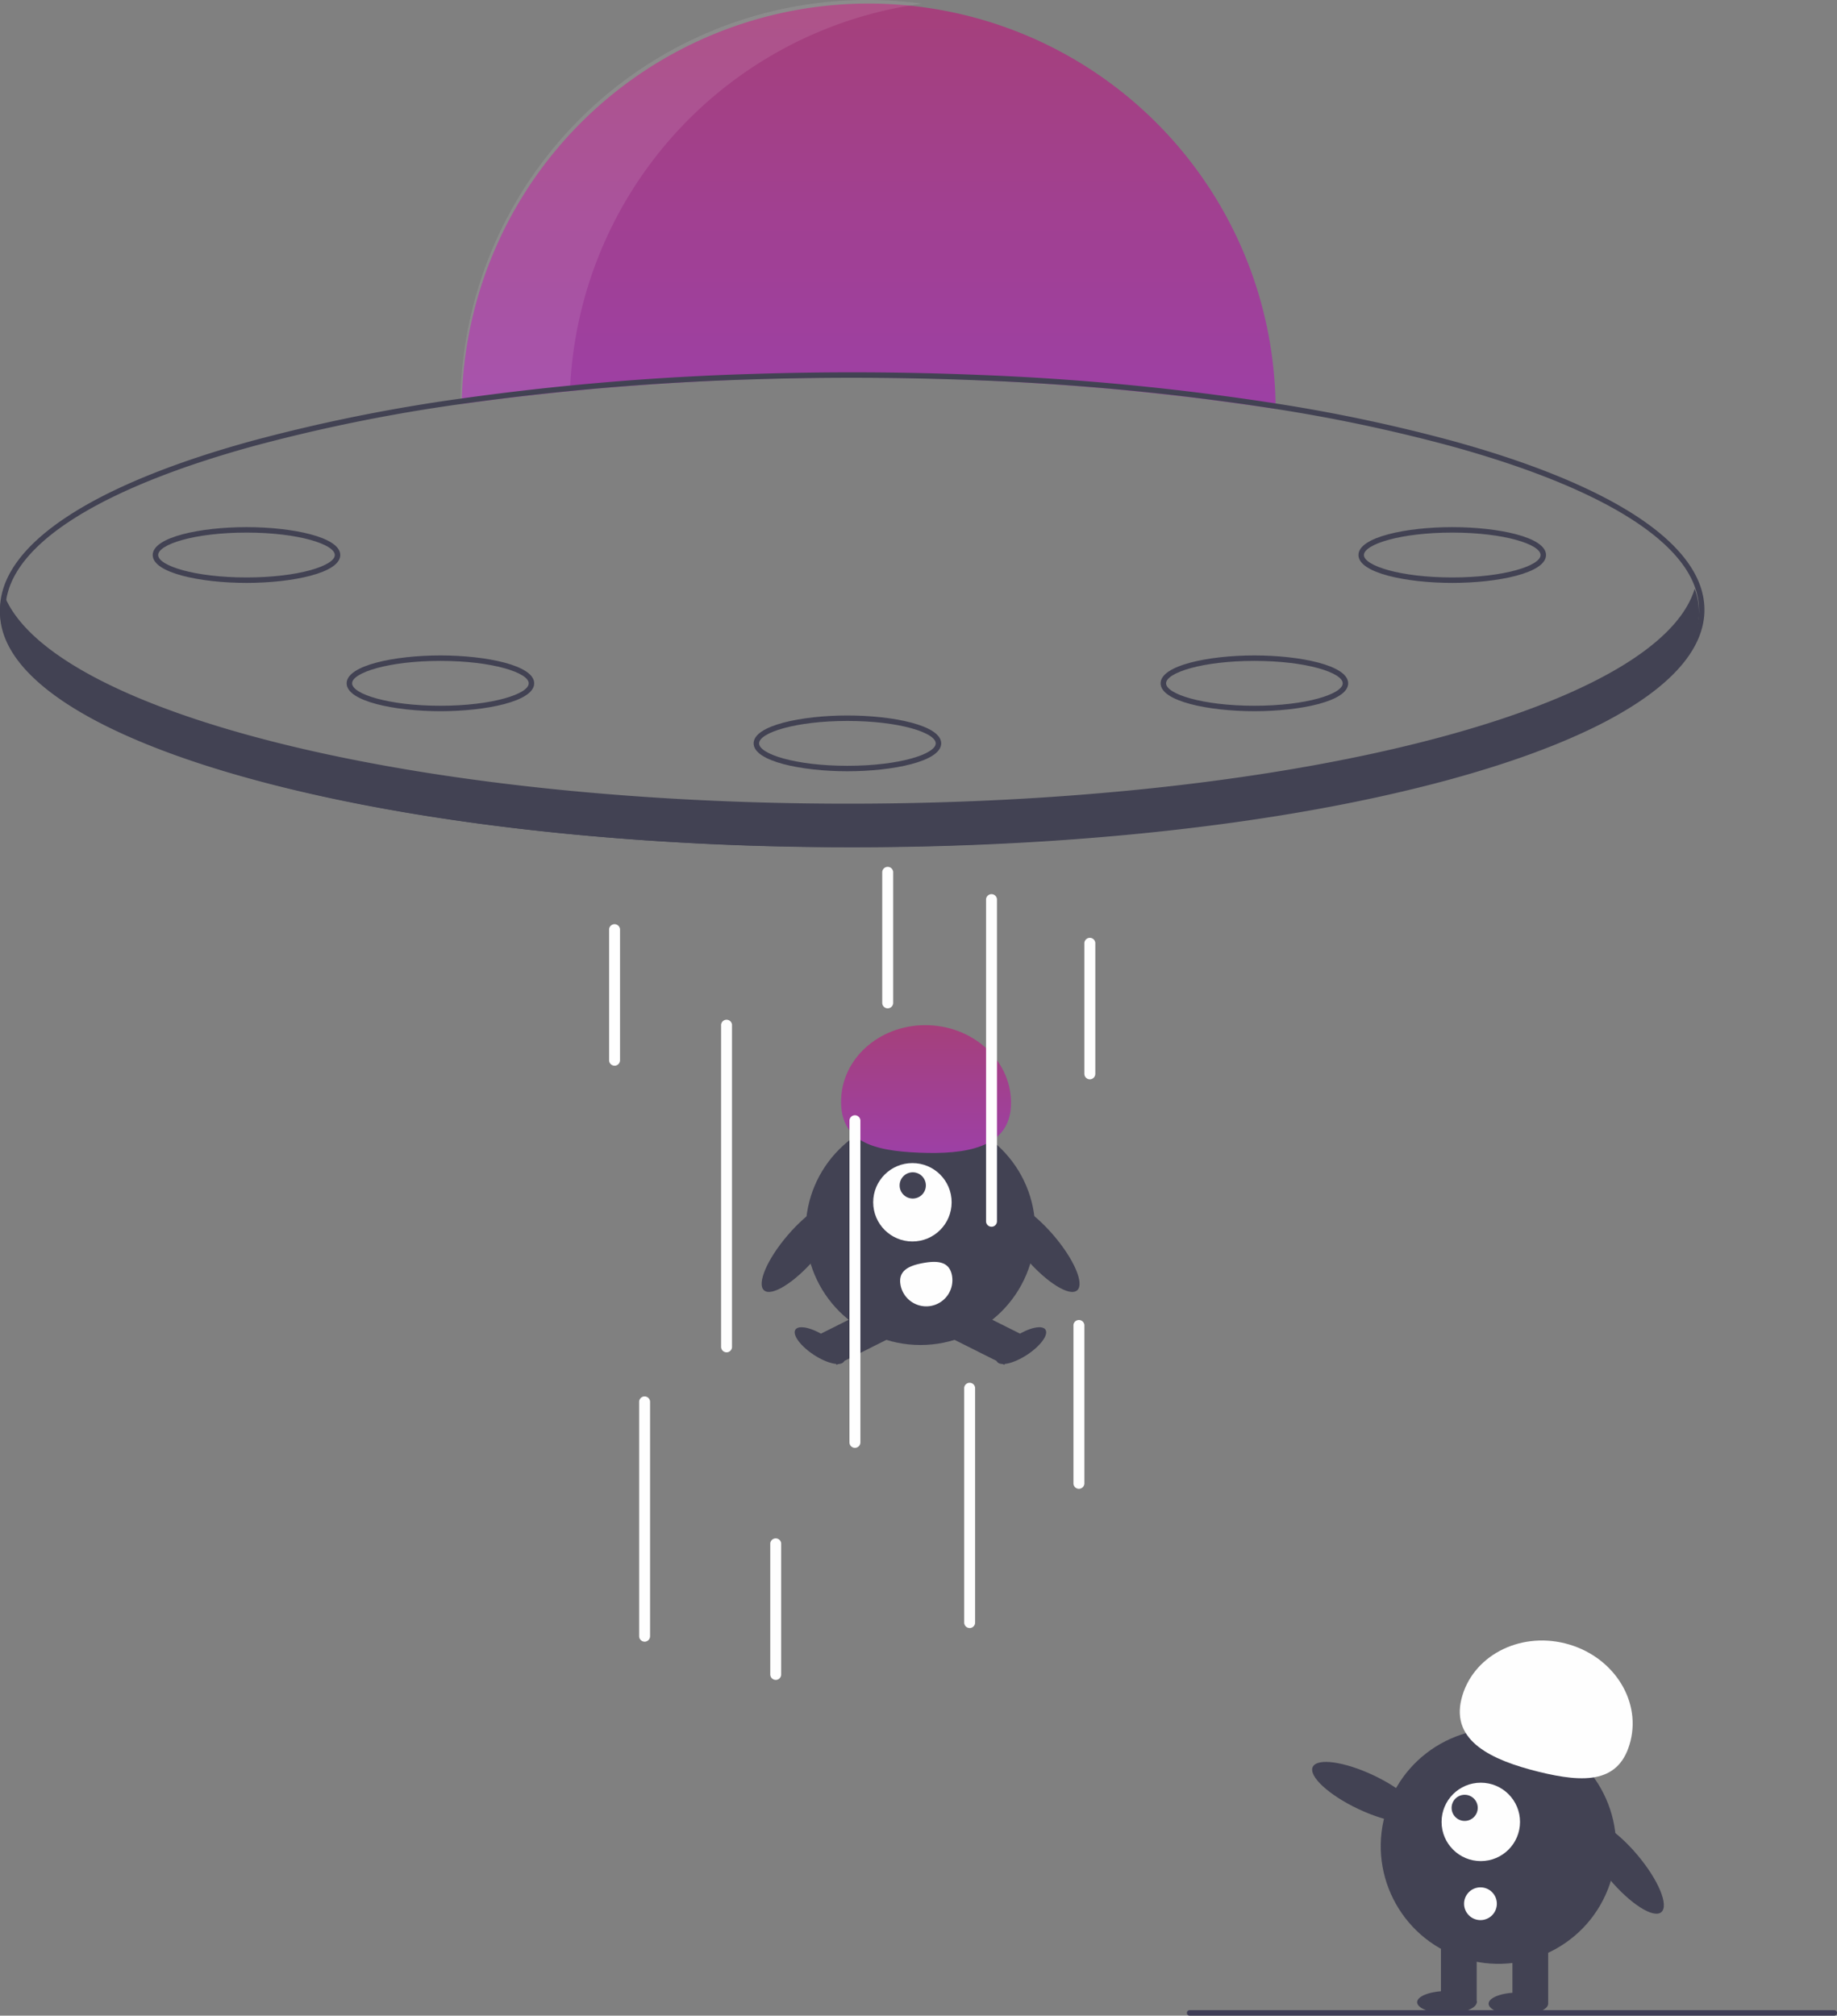 <svg xmlns="http://www.w3.org/2000/svg" width="268.001" height="294" viewBox="0 0 268.001 294">
    <rect x="0" y="0" width="268.001" height="294" fill="#808080" stroke="none"/>
    <defs>
        <linearGradient id="5546eox6ua" x1=".5" x2=".5" y2="1" gradientUnits="objectBoundingBox">
            <stop offset="0" stop-color="#a5407b"/>
            <stop offset="1" stop-color="#9d40a5"/>
        </linearGradient>
    </defs>
    <g data-name="Group 3622" transform="translate(.001 .001)">
        <path data-name="Path 142" d="M551.5 141.279a398.583 398.583 0 0 0-61.767-4.543 406.755 406.755 0 0 0-56.977 3.814c0-.267.008-.534.02-.8a59.376 59.376 0 0 1 118.716.725c.001.27.008.537.008.804z" transform="translate(-365.401 -81.633)" style="fill:url(#5546eox6ua)"/>
        <g data-name="Group 3621" style="opacity:.1">
            <path data-name="Path 143" d="M499.641 81.336a59.379 59.379 0 0 0-67.318 57.028c-.012.267-.016.534-.02.8a342.222 342.222 0 0 1 16.006-1.9 59.354 59.354 0 0 1 51.333-55.923z" transform="translate(-365.129 -80.803)" style="fill:#fff"/>
        </g>
        <path data-name="Path 144" d="M475.8 227.243a239.326 239.326 0 0 0-25.982-5.511 376.23 376.23 0 0 0-43.332-4.161 451.788 451.788 0 0 0-33.08-.135 388.172 388.172 0 0 0-42.3 3.571 248.962 248.962 0 0 0-30.784 6.235c-23.595 6.518-36.59 15.254-36.59 24.594s12.995 18.076 36.59 24.594c16.593 4.587 37.052 7.712 59.344 9.146 9.2.6 18.713.9 28.4.9 9.715 0 19.259-.307 28.488-.9 20.287-1.31 39.056-4.021 54.765-7.963a209.9 209.9 0 0 0 3.383-.876l1.1-.3a.39.39 0 0 1 .064-.02c.351-.1.7-.2 1.044-.291.693-.2 1.379-.394 2.052-.6l.088-.024c.586-.175 1.16-.35 1.729-.526.466-.147.929-.291 1.387-.438q.5-.161.992-.323c.239-.08.474-.155.705-.235.315-.1.63-.211.94-.319.132-.044.263-.088.391-.135.3-.1.59-.2.881-.307.315-.112.63-.227.94-.338.259-.092.518-.187.773-.283.215-.084.427-.163.642-.243.586-.219 1.16-.446 1.725-.669.283-.115.566-.227.845-.342s.554-.227.825-.342q.669-.281 1.315-.561c.207-.1.419-.187.622-.275l.462-.211a77.494 77.494 0 0 0 1.522-.708q2.248-1.075 4.2-2.2c8.149-4.662 12.449-9.835 12.449-15.21 0-9.337-12.995-18.077-36.595-24.594zm-.215 48.424c-16.613 4.591-37.128 7.716-59.479 9.138-9.09.577-18.486.876-28.046.876-9.528 0-18.893-.295-27.954-.872-22.387-1.417-42.934-4.543-59.571-9.142-23.22-6.418-36.008-14.879-36.008-23.83a9.6 9.6 0 0 1 .3-2.345c2.032-8.075 14.533-15.632 35.713-21.485a248.764 248.764 0 0 1 30.549-6.2 389.271 389.271 0 0 1 42.559-3.583q7.125-.233 14.418-.231c6.141 0 12.214.123 18.183.362a375.438 375.438 0 0 1 43.583 4.181 238.826 238.826 0 0 1 25.759 5.471c21.176 5.853 33.673 13.406 35.709 21.477a9.475 9.475 0 0 1 .3 2.353c0 8.951-12.79 17.412-36.01 23.83z" transform="translate(-263.734 -162.891)" style="fill:#424253"/>
        <path data-name="Path 145" d="M513.027 299.919c0 5.319-4.388 10.352-12.222 14.847a64.251 64.251 0 0 1-4.2 2.2c-.391.187-.789.374-1.191.557-.108.052-.219.1-.331.151l-.462.211c-.2.088-.414.179-.622.275q-.646.281-1.315.561c-.271.115-.55.231-.825.342l-.845.342c-.566.223-1.14.45-1.726.669-.215.08-.427.159-.642.243-.255.1-.514.191-.773.283-.311.111-.626.227-.94.338-.291.1-.582.207-.881.307a8.971 8.971 0 0 1-.391.135c-.311.108-.626.215-.94.319-.231.08-.466.155-.705.235q-.49.161-.992.323c-.458.147-.921.291-1.387.438-.57.175-1.144.35-1.729.526l-.088.024c-.673.2-1.359.4-2.052.6-.347.1-.693.2-1.044.291a.384.384 0 0 0-.064.02l-1.1.3a294.094 294.094 0 0 1-3.383.876c-15.282 3.814-34.031 6.594-54.781 7.935-9.09.585-18.566.9-28.3.9-9.823 0-19.379-.315-28.54-.912-54.689-3.564-95.392-17.133-95.392-33.33a9.975 9.975 0 0 1 .446-2.907c.024.068.048.131.076.2 5.686 14.923 46.042 26.983 98.4 29.926 8.022.454 16.33.689 24.834.689 8.54 0 16.88-.239 24.934-.693 52.318-2.954 92.634-15.019 98.3-29.93q.144-.358.251-.717a10.067 10.067 0 0 1 .618 3.432z" transform="translate(-265.165 -210.611)" style="fill:#424253"/>
        <path data-name="Path 146" d="M334.754 282.045c-6.632 0-13.681-1.426-13.681-4.068s7.049-4.068 13.681-4.068 13.681 1.426 13.681 4.068-7.049 4.068-13.681 4.068zm0-7.34c-7.593 0-12.884 1.724-12.884 3.272s5.291 3.272 12.884 3.272 12.884-1.724 12.884-3.272-5.291-3.272-12.884-3.272z" transform="translate(-298.795 -197.023)" style="fill:#424253"/>
        <path data-name="Path 147" d="M405.753 329.045c-6.632 0-13.681-1.426-13.681-4.068s7.049-4.068 13.681-4.068 13.681 1.426 13.681 4.068-7.049 4.068-13.681 4.068zm0-7.34c-7.592 0-12.884 1.724-12.884 3.272s5.291 3.272 12.884 3.272 12.884-1.724 12.884-3.272-5.291-3.272-12.884-3.272z" transform="translate(-341.501 -225.309)" style="fill:#424253"/>
        <path data-name="Path 148" d="M774.753 282.045c-6.632 0-13.681-1.426-13.681-4.068s7.049-4.068 13.681-4.068 13.681 1.426 13.681 4.068-7.049 4.068-13.681 4.068zm0-7.34c-7.593 0-12.884 1.724-12.884 3.272s5.291 3.272 12.884 3.272 12.884-1.724 12.884-3.272-5.291-3.272-12.884-3.272z" transform="translate(-562.886 -197.023)" style="fill:#424253"/>
        <path data-name="Path 149" d="M703.753 329.045c-6.632 0-13.681-1.426-13.681-4.068s7.049-4.068 13.681-4.068 13.681 1.426 13.681 4.068-7.049 4.068-13.681 4.068zm0-7.34c-7.592 0-12.884 1.724-12.884 3.272s5.291 3.272 12.884 3.272 12.884-1.724 12.884-3.272-5.291-3.272-12.884-3.272z" transform="translate(-520.75 -225.309)" style="fill:#424253"/>
        <path data-name="Path 150" d="M554.753 351.045c-6.632 0-13.681-1.426-13.681-4.068s7.049-4.068 13.681-4.068 13.681 1.426 13.681 4.068-7.049 4.068-13.681 4.068zm0-7.34c-7.593 0-12.884 1.724-12.884 3.272s5.291 3.272 12.884 3.272 12.884-1.724 12.884-3.272-5.291-3.272-12.884-3.272z" transform="translate(-431.125 -238.55)" style="fill:#424253"/>
        <ellipse data-name="Ellipse 19" cx="16.742" cy="16.728" rx="16.742" ry="16.728" transform="translate(117.542 162.724)" style="fill:#424253"/>
        <path data-name="Rectangle 215" transform="rotate(-26.601 471.31 -156.059)" style="fill:#424253" d="M0 0h9.113v5.086H0z"/>
        <path data-name="Path 165" d="M1.588 0c.877 0 1.589 1.9 1.59 4.238s-.709 4.238-1.586 4.237S0 6.577 0 4.237.711 0 1.588 0z" transform="rotate(-56.601 238.903 -9.31)" style="fill:#424253"/>
        <path data-name="Rectangle 216" transform="rotate(-63.399 227.043 -14.531)" style="fill:#424253" d="M0 0h5.086v9.113H0z"/>
        <path data-name="Path 166" d="M4.237 0c2.34 0 4.238.713 4.238 1.59s-1.9 1.587-4.236 1.586S0 2.465 0 1.588 1.9 0 4.237 0z" transform="rotate(-33.399 401.075 -142.31)" style="fill:#424253"/>
        <ellipse data-name="Ellipse 22" cx="5.722" cy="5.717" rx="5.722" ry="5.717" transform="translate(127.39 169.644)" style="fill:#fefefe"/>
        <path data-name="Path 167" d="M1.9 0A1.912 1.912 0 1 1 0 1.912 1.908 1.908 0 0 1 1.9 0z" transform="rotate(-45 273.94 -71.024)" style="fill:#424253"/>
        <path data-name="Path 151" d="M596.444 468.076c.252-6.193-5.09-11.438-11.931-11.716s-12.591 4.518-12.843 10.71 4.5 7.6 11.345 7.878 13.177-.679 13.429-6.872z" transform="translate(-448.954 -306.821)" style="fill:url(#5546eox6ua)"/>
        <path data-name="Path 168" d="M2.626 0c1.45 0 2.628 3.747 2.63 8.368s-1.171 8.366-2.621 8.365S.007 12.987 0 8.366 1.176 0 2.626 0z" transform="rotate(-40.645 311.391 -106.118)" style="fill:#424253"/>
        <path data-name="Path 169" d="M8.366 0c4.621 0 8.367 1.18 8.368 2.63S12.99 5.259 8.369 5.256 0 4.076 0 2.626 3.746 0 8.366 0z" transform="rotate(-49.355 257.69 -25.885)" style="fill:#424253"/>
        <path data-name="Path 152" d="M600.837 545.06a3.814 3.814 0 0 1-7.506 1.365v-.007c-.375-2.071 1.228-2.8 3.3-3.179s3.83-.25 4.206 1.821z" transform="translate(-461.955 -359.016)" style="fill:#fefefe"/>
        <path data-name="Path 153" d="M528.531 502.773a.8.8 0 0 1-.8-.8v-46.98a.8.8 0 0 1 1.594 0v46.983a.8.8 0 0 1-.8.8z" transform="translate(-422.532 -305.527)" style="fill:#fefefe"/>
        <path data-name="Path 154" d="M498.531 628.031a.8.8 0 0 1-.8-.8v-34.238a.8.8 0 0 1 1.594 0v34.242a.8.8 0 0 1-.8.8z" transform="translate(-404.487 -388.581)" style="fill:#fefefe"/>
        <path data-name="Path 155" d="M575.531 537.773a.8.8 0 0 1-.8-.8v-46.98a.8.8 0 0 1 1.594 0v46.983a.8.8 0 0 1-.794.797z" transform="translate(-450.803 -326.591)" style="fill:#fefefe"/>
        <path data-name="Path 156" d="M546.531 664.9a.8.8 0 0 1-.8-.8v-19.107a.8.8 0 0 1 1.594 0v19.112a.8.8 0 0 1-.8.8z" transform="translate(-433.359 -419.876)" style="fill:#fefefe"/>
        <path data-name="Path 157" d="M587.531 418.9a.8.8 0 0 1-.8-.8v-19.107a.8.8 0 0 1 1.594 0v19.112a.8.8 0 0 1-.794.795z" transform="translate(-458.021 -271.824)" style="fill:#fefefe"/>
        <path data-name="Path 158" d="M487.531 439.9a.8.8 0 0 1-.8-.8v-19.107a.8.8 0 0 1 1.594 0v19.112a.8.8 0 0 1-.8.8z" transform="translate(-397.87 -284.462)" style="fill:#fefefe"/>
        <path data-name="Path 159" d="M661.531 444.9a.8.8 0 0 1-.8-.8v-19.107a.8.8 0 0 1 1.594 0v19.112a.8.8 0 0 1-.794.795z" transform="translate(-502.532 -287.472)" style="fill:#fefefe"/>
        <path data-name="Path 160" d="M657.531 588.883a.8.8 0 0 1-.8-.8v-23.09a.8.8 0 0 1 1.594 0v23.093a.8.8 0 0 1-.794.797z" transform="translate(-500.126 -371.729)" style="fill:#fefefe"/>
        <path data-name="Path 161" d="M617.531 623.031a.8.8 0 0 1-.8-.8v-34.238a.8.8 0 0 1 1.594 0v34.242a.8.8 0 0 1-.8.8z" transform="translate(-476.066 -385.571)" style="fill:#fefefe"/>
        <path data-name="Path 162" d="M625.531 456.773a.8.8 0 0 1-.8-.8v-46.98a.8.8 0 0 1 1.594 0v46.983a.8.8 0 0 1-.8.8z" transform="translate(-480.878 -277.842)" style="fill:#fefefe"/>
        <path data-name="Path 170" d="M2.692 0c1.487 0 2.694 3.841 2.7 8.578s-1.2 8.576-2.687 8.575S.007 13.313 0 8.576 1.205 0 2.692 0z" transform="rotate(-39.938 482.72 -181.755)" style="fill:#424253"/>
        <ellipse data-name="Ellipse 27" cx="17.153" cy="17.165" rx="17.153" ry="17.165" transform="rotate(-71.58 292.728 3.515)" style="fill:#424253"/>
        <path data-name="Rectangle 217" transform="translate(220.649 282.814)" style="fill:#424253" d="M0 0h5.214v9.334H0z"/>
        <path data-name="Rectangle 218" transform="translate(210.222 282.814)" style="fill:#424253" d="M0 0h5.214v9.334H0z"/>
        <ellipse data-name="Ellipse 28" cx="4.345" cy="1.628" rx="4.345" ry="1.628" transform="translate(217.173 290.628)" style="fill:#424253"/>
        <ellipse data-name="Ellipse 29" cx="4.345" cy="1.628" rx="4.345" ry="1.628" transform="translate(206.745 290.411)" style="fill:#424253"/>
        <path data-name="Path 163" d="M798.408 690.291c1.532-6.166 8.3-9.8 15.109-8.105s11.092 8.059 9.559 14.225-6.617 6.186-13.428 4.5-12.773-4.454-11.24-10.62z" transform="translate(-585.197 -442.49)" style="fill:#fefefe"/>
        <ellipse data-name="Ellipse 30" cx="2.695" cy="8.581" rx="2.695" ry="8.581" transform="rotate(-64.626 300.842 -20.407)" style="fill:#424253"/>
        <ellipse data-name="Ellipse 31" cx="5.722" cy="5.717" rx="5.722" ry="5.717" transform="translate(210.311 260.021)" style="fill:#fefefe"/>
        <ellipse data-name="Ellipse 32" cx="1.907" cy="1.906" rx="1.907" ry="1.906" transform="translate(211.774 261.783)" style="fill:#424253"/>
        <ellipse data-name="Ellipse 33" cx="2.391" cy="2.389" rx="2.391" ry="2.389" transform="translate(213.593 275.285)" style="fill:#fefefe"/>
        <path data-name="Path 164" d="M792.709 817.993h-94.045a.4.4 0 1 1 0-.8h94.045a.4.4 0 1 1 0 .8z" transform="translate(-525.108 -523.994)" style="fill:#3f3d56"/>
    </g>
</svg>
